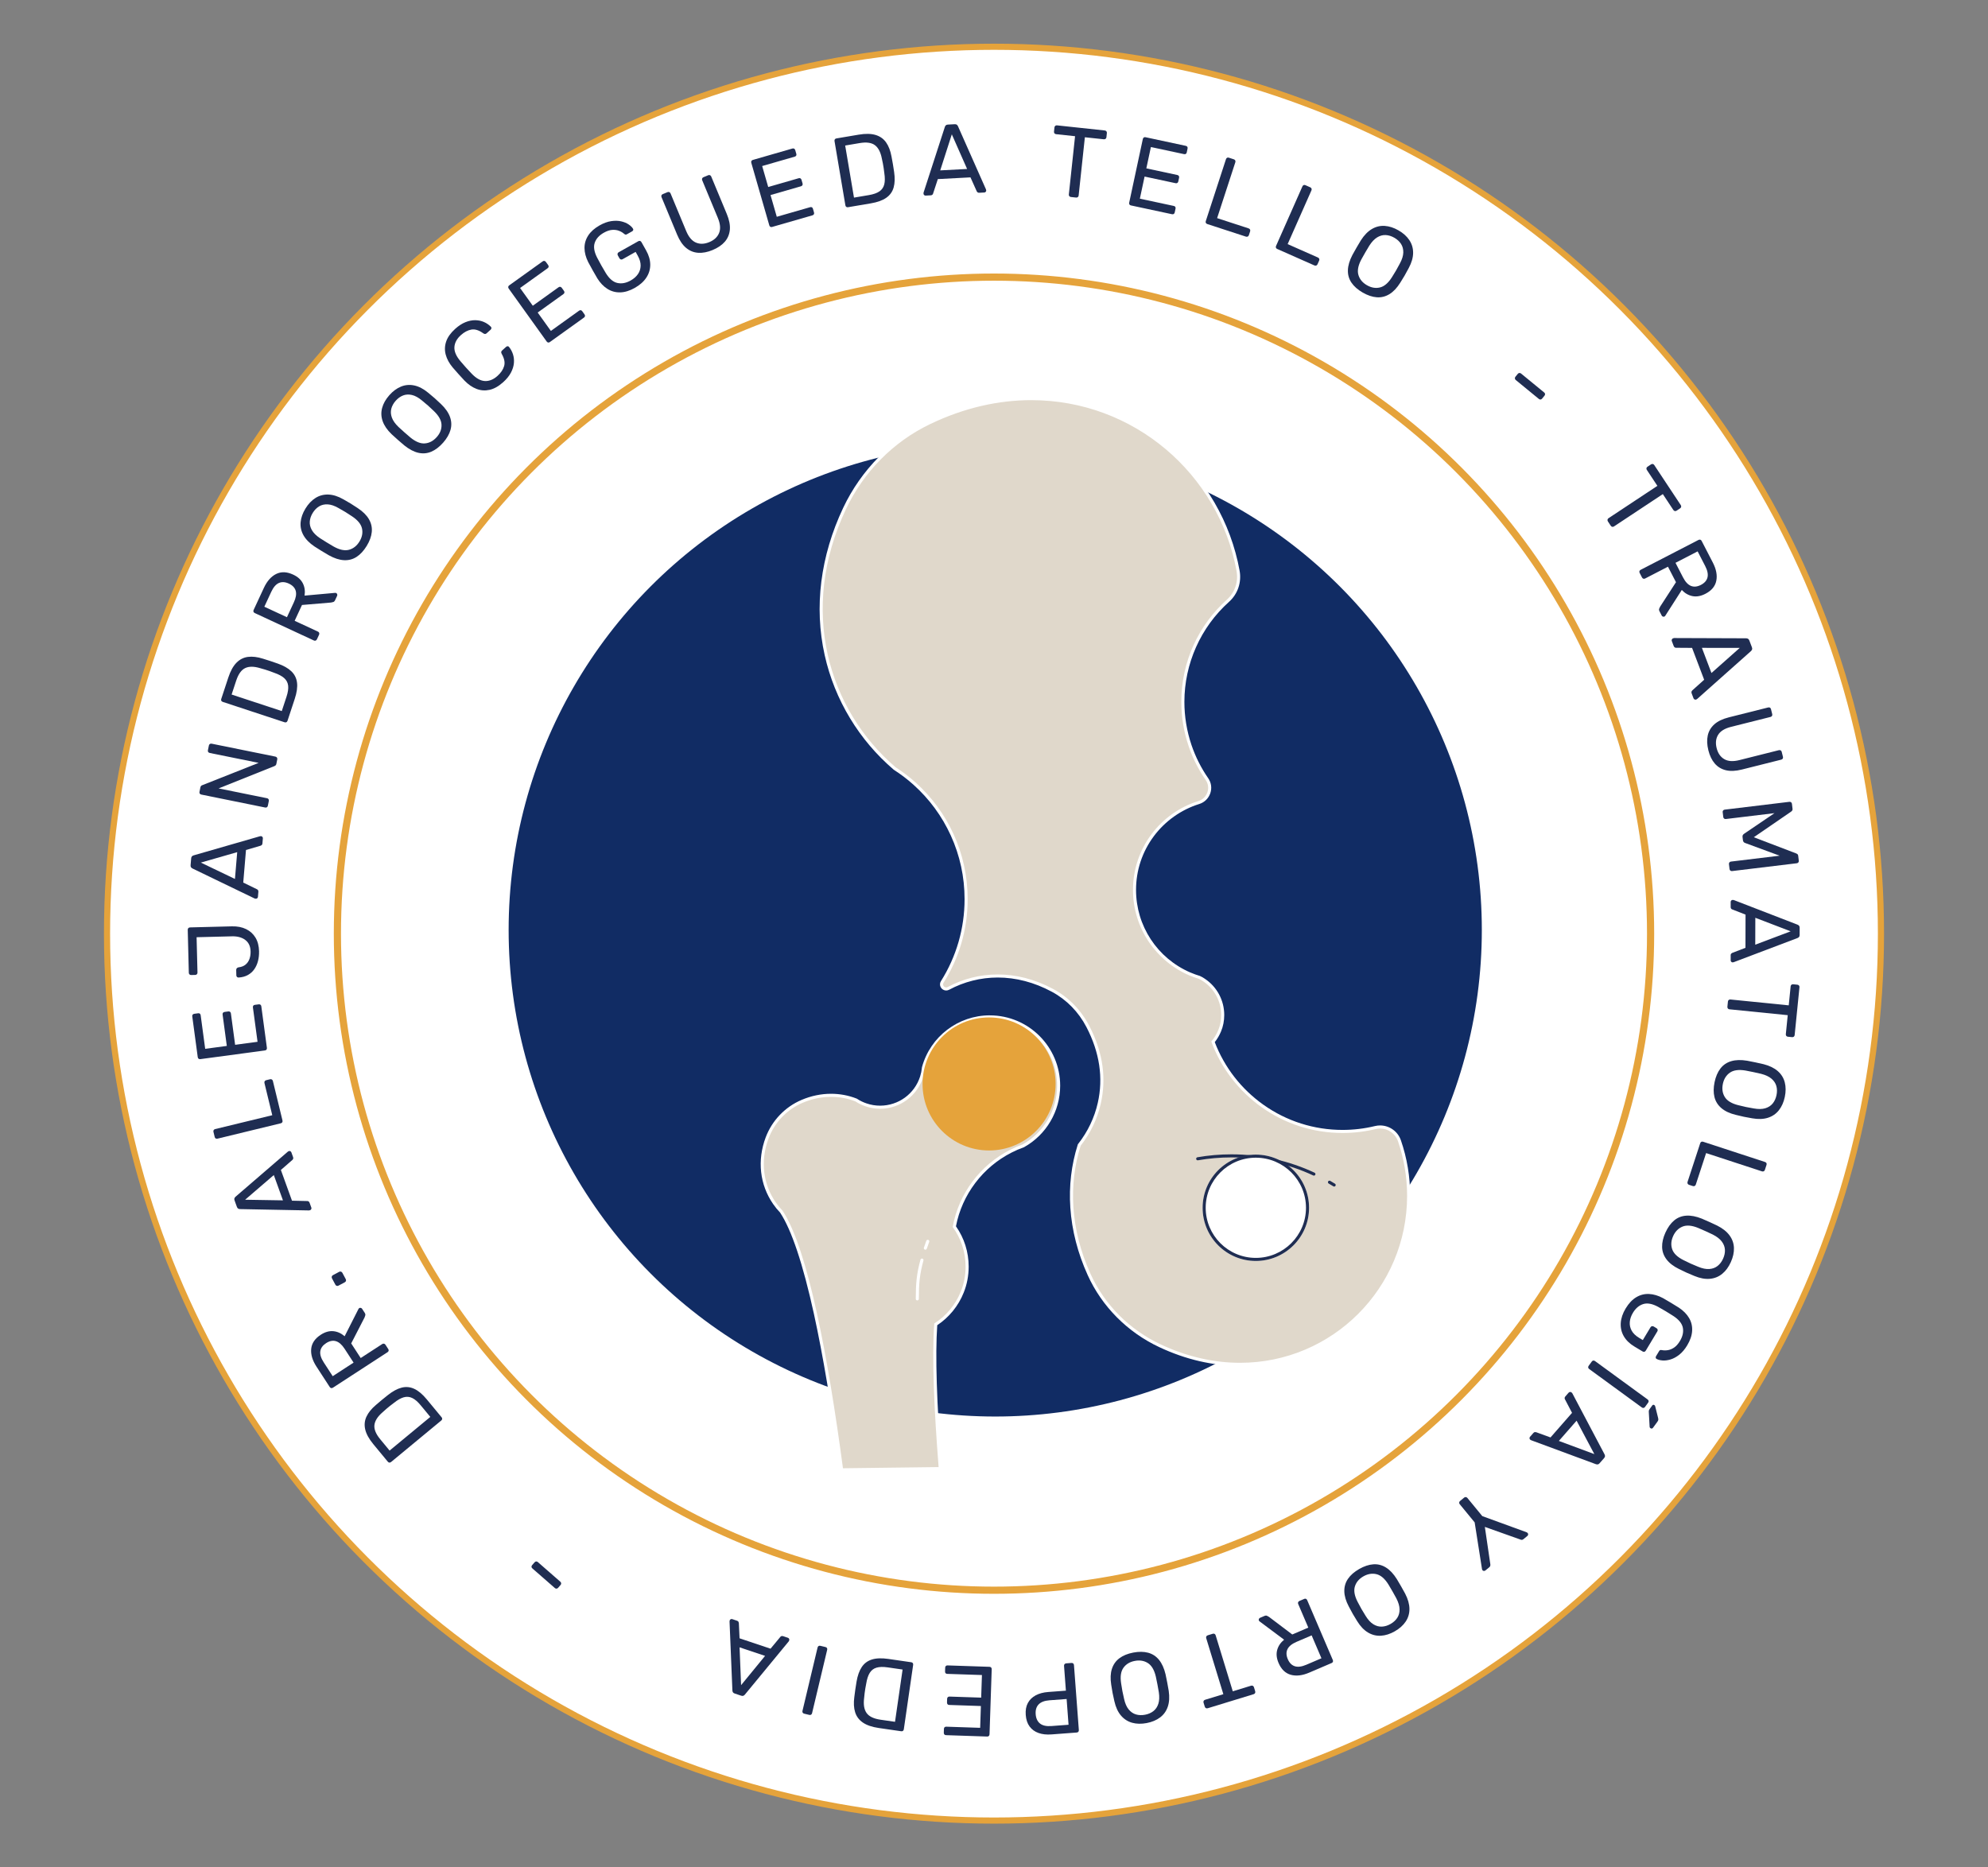 <?xml version="1.0" encoding="UTF-8"?>
<svg xmlns="http://www.w3.org/2000/svg" id="Layer_1" data-name="Layer 1" viewBox="0 0 1941.65 1823.92">
  <rect x="0" y="0" width="1941.65" height="1823.92" fill="#808080" stroke="none"/>
  <defs>
    <style>
      .cls-1 {
        stroke-width: 6px;
      }

      .cls-1, .cls-2 {
        stroke: #e5a33b;
        stroke-miterlimit: 10;
      }

      .cls-1, .cls-2, .cls-3, .cls-4 {
        fill: none;
      }

      .cls-5 {
        fill: #fff;
      }

      .cls-6 {
        fill: #e5a33b;
      }

      .cls-7 {
        fill: #e0d8cb;
      }

      .cls-8 {
        fill: #112c64;
      }

      .cls-9 {
        fill: #1f2d52;
      }

      .cls-2 {
        stroke-width: 7px;
      }

      .cls-3 {
        stroke: #1f2d52;
      }

      .cls-3, .cls-4 {
        stroke-linecap: round;
        stroke-linejoin: round;
        stroke-width: 3px;
      }

      .cls-4 {
        stroke: #fff;
      }
    </style>
  </defs>
  <circle class="cls-5" cx="970.82" cy="911.96" r="866.29"></circle>
  <circle class="cls-2" cx="970.82" cy="911.96" r="641.29"></circle>
  <g>
    <circle class="cls-8" cx="972.03" cy="908.35" r="475.25"></circle>
    <g>
      <g>
        <path class="cls-7" d="m1211.14,1332.61c-26.3,0-52.62-6.11-78.24-18.14-30.83-14.48-55.4-39.21-69.2-69.63-18.85-41.58-22.29-86.41-9.67-126.23l.08-.26.17-.21c9.38-11.9,16.08-25.91,19.36-40.53,5.61-24.72,1.85-49.95-11.15-75-7.88-15.17-19.82-27.37-34.53-35.26-17.36-9.32-35.38-14.04-53.54-14.04-16.76,0-33.41,4.19-48.15,12.12-.69.37-1.41.56-2.16.56-1.64,0-3.16-.91-3.97-2.38-.78-1.42-.73-3.1.15-4.5,15.25-24.18,23.3-52.12,23.3-80.8,0-43.01-18.39-84.19-50.46-112.98-5.84-5.25-12.31-10.17-19.23-14.63l-.09-.06-.08-.07c-33.54-28.73-57.28-68.16-66.83-111.02-10.4-46.67-4.17-96.12,18.03-143,17.33-36.61,46.71-66.29,82.71-83.59,32.62-15.67,66.15-23.62,99.67-23.62,48.35,0,95.31,17.14,132.22,48.25,36.47,30.75,61.22,73.38,69.69,120.04,1.98,10.92-1.7,21.79-9.85,29.09-28.03,25.12-44.1,61.13-44.1,98.79,0,14.5,2.36,28.84,7,42.63,3.95,11.67,9.52,22.72,16.55,32.86,2.73,3.93,3.39,8.79,1.83,13.34-1.59,4.62-5.18,8.09-9.84,9.54-17.79,5.53-33.77,16.84-45,31.87-11.61,15.54-17.75,34.02-17.75,53.47,0,35.84,21.26,68.05,54.19,82.13l.34.11c2.99,1.26,5.83,2.29,8.68,3.14l.09.03.09.04c1.71.77,3.14,1.59,4.53,2.59,11.39,7.56,18.22,20.33,18.22,34.12,0,5.44-1.01,10.64-3.01,15.43-1.66,3.99-3.88,7.7-6.45,10.77,9.5,25.31,26.22,46.98,48.4,62.71,22.91,16.24,49.94,24.83,78.14,24.83,10.79,0,21.53-1.28,31.92-3.8,1.54-.37,3.12-.56,4.7-.56,8.53,0,16.13,5.43,18.92,13.52,5.94,17.26,8.95,35.31,8.95,53.65,0,43.98-17.12,85.33-48.22,116.43-31.09,31.09-72.44,48.22-116.41,48.22h-.01Zm15.39-203.33c-27.82,0-50.45,22.63-50.45,50.44s22.63,50.44,50.45,50.44,50.52-22.63,50.52-50.44-22.66-50.44-50.52-50.44Z"></path>
        <path class="cls-5" d="m1007.32,390.85c100.01,0,183.18,72.05,200.44,167.06,1.86,10.25-1.62,20.76-9.37,27.71-27.4,24.56-44.6,60.26-44.6,99.91,0,15.08,2.51,29.55,7.08,43.11,4.03,11.91,9.7,23.09,16.74,33.24,5.2,7.5,1.49,17.88-7.23,20.59-36.95,11.48-63.81,46.01-63.81,86.77,0,37.55,22.85,69.84,55.37,83.63h.08c2.89,1.22,5.79,2.28,8.84,3.2,1.52.69,2.89,1.45,4.27,2.44,10.66,7.08,17.59,19.19,17.59,32.9,0,5.26-.99,10.28-2.89,14.85-1.68,4.04-3.96,7.85-6.78,11.04,19.19,52.17,69.39,89.34,128.26,89.34,11.09,0,21.91-1.33,32.28-3.84,1.45-.35,2.91-.52,4.34-.52,7.73,0,14.88,4.9,17.5,12.51,5.73,16.66,8.87,34.53,8.87,53.17,0,90.11-73.04,163.15-163.15,163.15-24.95,0-51.23-5.61-77.6-18-30.2-14.19-54.69-38.49-68.47-68.89-19.79-43.64-21.52-87.58-9.61-125.16,9.37-11.88,16.22-25.9,19.65-41.13,5.24-23.1,3.03-48.44-11.29-76.02-7.88-15.18-20.08-27.81-35.15-35.89-18.34-9.84-36.78-14.22-54.25-14.22s-34.31,4.47-48.86,12.3c-.49.26-.98.38-1.45.38-2.16,0-3.9-2.44-2.55-4.58,14.89-23.63,23.53-51.62,23.53-81.6,0-45.32-19.65-85.99-50.95-114.1-6.02-5.41-12.57-10.36-19.42-14.78-65.63-56.22-95.14-153.58-48.42-252.24,17.11-36.13,45.97-65.57,82-82.88,33.67-16.18,67.19-23.47,99.02-23.47m219.2,840.82c28.71,0,52.02-23.23,52.02-51.94s-23.31-51.94-52.02-51.94-51.94,23.23-51.94,51.94,23.31,51.94,51.94,51.94m-219.2-843.82h-.02c-33.74,0-67.49,8-100.31,23.77-36.31,17.45-65.93,47.38-83.41,84.3-22.34,47.18-28.61,96.97-18.14,143.97,4.87,21.85,13.24,42.66,24.88,61.85,11.41,18.82,25.69,35.64,42.44,49.98l.15.13.17.11c6.86,4.42,13.26,9.29,19.04,14.49,15.58,13.99,27.86,30.68,36.49,49.61,8.94,19.59,13.47,40.54,13.47,62.26,0,28.39-7.98,56.05-23.07,80-1.18,1.86-1.25,4.12-.2,6.02,1.07,1.95,3.1,3.15,5.29,3.15,1,0,1.96-.25,2.87-.73,14.52-7.81,30.92-11.94,47.44-11.94,17.91,0,35.69,4.66,52.83,13.86,14.44,7.75,26.17,19.72,33.91,34.63,12.84,24.73,16.55,49.62,11.02,73.98-3.24,14.41-9.84,28.21-19.08,39.94l-.34.43-.17.52c-6.21,19.59-8.63,40.25-7.21,61.41,1.49,22.2,7.19,44.37,16.95,65.89,13.94,30.74,38.77,55.73,69.92,70.36,25.82,12.13,52.36,18.28,78.88,18.28,44.38,0,86.11-17.28,117.49-48.66s48.66-73.1,48.66-117.49c0-18.51-3.04-36.72-9.03-54.14-2.99-8.69-11.16-14.53-20.34-14.53-1.69,0-3.39.2-5.05.61-10.27,2.49-20.9,3.76-31.57,3.76-27.9,0-54.62-8.49-77.28-24.55-21.7-15.39-38.12-36.52-47.56-61.2,2.43-3.05,4.53-6.64,6.13-10.48,2.07-4.97,3.12-10.36,3.12-16,0-14.27-7.06-27.49-18.89-35.37-1.45-1.04-2.96-1.9-4.74-2.71l-.18-.08-.19-.06c-2.8-.84-5.59-1.85-8.53-3.09l-.56-.24h-.07c-32.21-13.91-52.99-45.49-52.99-80.63,0-19.12,6.04-37.29,17.45-52.57,11.04-14.77,26.76-25.9,44.25-31.34,5.13-1.59,9.07-5.42,10.82-10.49,1.72-5,.99-10.35-2.01-14.68-6.95-10.02-12.45-20.96-16.36-32.49-4.59-13.63-6.92-27.81-6.92-42.15,0-37.24,15.89-72.84,43.6-97.68,8.54-7.65,12.4-19.05,10.32-30.48-8.54-47-33.47-89.94-70.2-120.92-18.25-15.38-38.79-27.39-61.06-35.68-23.05-8.58-47.31-12.93-72.13-12.93h0Zm219.2,840.82c-26.99,0-48.94-21.96-48.94-48.94s21.96-48.94,48.94-48.94,49.02,21.96,49.02,48.94-21.99,48.94-49.02,48.94h0Z"></path>
      </g>
      <path class="cls-3" d="m1298.48,1154.73c1.54.89,3.06,1.81,4.57,2.74"></path>
      <path class="cls-3" d="m1169.77,1131.84c10.72-1.87,21.74-2.84,32.99-2.84,28.77,0,56.05,6.37,80.51,17.79"></path>
      <g>
        <path class="cls-7" d="m821.84,1434.34c-18.03-134.95-37.79-219.37-58.75-250.92-2.43-2.5-4.64-5.2-6.75-8.25-12.77-18.46-15.35-41.68-7.09-63.69,6.03-16.07,18.52-29.11,34.25-35.77,9.19-3.89,18.68-5.86,28.2-5.86,8.39,0,16.58,1.53,24.32,4.54l.15.06.13.09c3.03,1.98,6.26,3.55,9.6,4.67,4.44,1.52,9.04,2.28,13.69,2.28,18.6,0,34.9-11.89,40.56-29.59.91-2.89,1.51-5.86,1.85-9.08v-.12s.04-.12.04-.12c7.94-29.04,34.55-49.33,64.73-49.33,37.05,0,67.2,30.15,67.2,67.2,0,24.34-13.19,46.83-34.43,58.69l-.11.06-.12.04c-4.09,1.46-8.05,3.17-11.79,5.09-28.88,14.58-49.55,42.13-55.41,73.79,8.18,11.42,12.5,24.92,12.5,39.08,0,8.66-1.61,17.03-4.77,24.9-5.14,12.85-14.31,23.99-25.86,31.44-2.12,29.51-.68,76.37,4.29,139.33l.13,1.6-96.36,1.19-.18-1.32Z"></path>
        <path class="cls-5" d="m966.75,994.74c36.31,0,65.7,29.45,65.7,65.7,0,24.67-13.54,46.14-33.67,57.38-4.1,1.46-8.15,3.2-11.97,5.17-29.06,14.67-50.41,42.43-56.32,75.48,7.92,10.85,12.59,24.22,12.59,38.72,0,8.6-1.63,16.8-4.67,24.34-5.17,12.93-14.28,23.83-25.91,31.14-2.48,33.22-.12,85.1,4.23,140.3l-93.42,1.16c-14.18-106.13-34.04-214.15-59.07-251.67,0,0,0,0,0,0-2.47-2.53-4.67-5.23-6.69-8.15-11.59-16.76-15.54-39.33-6.92-62.31,5.88-15.68,18.01-28.39,33.43-34.91,9.32-3.94,18.66-5.74,27.61-5.74,8.37,0,16.41,1.57,23.77,4.44,3.09,2.02,6.41,3.65,9.95,4.83,4.44,1.52,9.22,2.36,14.16,2.36,19.67,0,36.31-12.87,41.98-30.63.96-3.03,1.57-6.13,1.91-9.39,7.59-27.76,33.05-48.22,63.28-48.22m0-3c-30.85,0-58.06,20.74-66.18,50.43l-.06.24-.02.24c-.32,3.12-.91,6-1.79,8.79-5.45,17.06-21.18,28.53-39.12,28.53-4.48,0-8.92-.74-13.19-2.2-3.24-1.08-6.36-2.59-9.27-4.5l-.26-.17-.29-.11c-7.92-3.08-16.28-4.64-24.86-4.64-9.72,0-19.41,2.01-28.78,5.98-16.11,6.82-28.89,20.17-35.07,36.62-8.44,22.48-5.79,46.19,7.26,65.07,2.13,3.08,4.36,5.81,6.81,8.34,11.25,17.01,22.36,50.27,33.02,98.86,8.83,40.24,17.38,91.16,25.42,151.32l.35,2.64,2.66-.03,93.42-1.16,3.21-.04-.25-3.2c-4.92-62.35-6.38-108.88-4.34-138.36,11.51-7.61,20.65-18.82,25.81-31.73,3.24-8.03,4.88-16.6,4.88-25.45,0-14.26-4.29-27.87-12.41-39.43,5.93-30.94,26.22-57.82,54.49-72.09,3.7-1.9,7.6-3.59,11.63-5.02l.24-.08.22-.12c21.71-12.13,35.2-35.12,35.2-60,0-37.88-30.82-68.7-68.7-68.7h0Z"></path>
      </g>
      <path class="cls-4" d="m903.78,1219.15c.74-2.25,1.52-4.47,2.35-6.68"></path>
      <path class="cls-4" d="m895.92,1268.68c0-14.69.81-24.37,4.54-37.88"></path>
      <g>
        <path class="cls-5" d="m1226.53,1230.16c-27.82,0-50.45-22.63-50.45-50.44s22.63-50.44,50.45-50.44,50.52,22.63,50.52,50.44-22.66,50.44-50.52,50.44Z"></path>
        <path class="cls-9" d="m1226.52,1130.77c27.03,0,49.02,21.96,49.02,48.94s-21.99,48.94-49.02,48.94-48.94-21.96-48.94-48.94,21.96-48.94,48.94-48.94m0-3c-28.64,0-51.94,23.23-51.94,51.94s23.31,51.94,51.94,51.94,52.02-23.23,52.02-51.94-23.31-51.94-52.02-51.94h0Z"></path>
      </g>
      <circle class="cls-6" cx="966.01" cy="1058.75" r="64.97"></circle>
    </g>
  </g>
  <g>
    <path class="cls-9" d="m1570.4,509.26c-.36-.54-.48-1.1-.36-1.69.12-.59.45-1.06.99-1.42l47.72-31.59-10.31-15.58c-.36-.54-.48-1.1-.36-1.69.12-.59.45-1.06.99-1.41l3.41-2.26c.6-.39,1.18-.53,1.77-.41.58.12,1.06.45,1.41.99l25.9,39.12c.39.59.53,1.18.41,1.77-.12.58-.48,1.07-1.07,1.47l-3.41,2.26c-.54.36-1.11.48-1.69.36-.59-.12-1.07-.48-1.47-1.07l-10.26-15.5-47.72,31.59c-.54.36-1.1.48-1.69.36-.59-.12-1.07-.48-1.47-1.07l-2.79-4.22Z"></path>
    <path class="cls-9" d="m1601.43,559.6c-.33-.63-.4-1.22-.2-1.76.19-.54.58-.96,1.16-1.26l56.47-29.18c.63-.33,1.23-.41,1.78-.26s.99.54,1.32,1.18l10.9,21.1c3.37,6.51,4.51,12.46,3.42,17.85-1.09,5.38-4.63,9.62-10.63,12.72-4.44,2.29-8.63,3.05-12.57,2.28-3.94-.78-7.44-2.78-10.5-6.02l-16.12,25.2c-.26.35-.53.6-.82.75-.46.24-.96.26-1.5.06s-.93-.52-1.17-.99l-2.14-4.15c-.51-.98-.62-1.84-.34-2.56.28-.73.59-1.4.93-2.01l15.48-23.89-7.82-15.13-22.31,11.53c-.58.3-1.15.36-1.72.18-.57-.18-1.02-.59-1.34-1.22l-2.28-4.41Zm35-9.87l7.37,14.27c2.23,4.32,4.81,7.08,7.73,8.28,2.92,1.19,6.16.87,9.74-.98,3.51-1.82,5.65-4.25,6.41-7.31.76-3.06,0-6.78-2.26-11.16l-7.37-14.27-21.62,11.17Z"></path>
    <path class="cls-9" d="m1632.82,626.12c-.19-.51-.17-1.02.06-1.54.24-.52.61-.88,1.11-1.07.31-.12.68-.22,1.08-.3l70.29.25c.73.01,1.37.17,1.91.47.55.3.99.89,1.32,1.78l2.45,6.45c.33.88.4,1.62.19,2.21-.21.58-.59,1.13-1.12,1.62l-52.49,46.7c-.33.27-.66.47-.97.59-.5.19-1.02.17-1.54-.07-.52-.23-.88-.61-1.07-1.11l-1.83-4.84c-.29-.76-.31-1.38-.06-1.88.25-.49.5-.86.78-1.11l11.49-10.33-11.8-31.11-15.45-.11c-.34.06-.77-.03-1.3-.27s-.93-.73-1.22-1.49l-1.83-4.84Zm29.41,6.67l9.32,24.57,27.65-24.54-36.97-.03Z"></path>
    <path class="cls-9" d="m1668.53,732.79c-1.33-5.29-1.53-10.07-.6-14.35.93-4.28,3.07-7.93,6.43-10.95,3.36-3.02,8.09-5.29,14.19-6.83l38.33-9.63c.69-.17,1.29-.12,1.79.15.5.28.84.76,1.01,1.45l1.21,4.81c.17.69.11,1.29-.2,1.81-.31.51-.81.86-1.5,1.03l-38.52,9.68c-6.17,1.55-10.36,4.14-12.6,7.78-2.23,3.64-2.71,7.97-1.45,13.01,1.25,4.97,3.72,8.55,7.42,10.73,3.69,2.18,8.62,2.5,14.79.95l38.52-9.68c.69-.17,1.29-.11,1.81.2.51.31.85.77,1,1.4l1.23,4.91c.16.63.08,1.2-.22,1.71-.31.51-.81.85-1.5,1.03l-38.33,9.63c-6.11,1.53-11.35,1.76-15.73.69-4.39-1.07-8-3.26-10.83-6.56-2.84-3.3-4.93-7.63-6.27-12.98Z"></path>
    <path class="cls-9" d="m1682.51,793.3c-.08-.65.07-1.2.44-1.67.37-.47.87-.74,1.52-.82l63.1-7.62c.71-.09,1.3.05,1.77.42.47.37.74.87.82,1.52l.58,4.83c.09.77-.03,1.38-.37,1.81-.34.43-.63.73-.87.89l-36.58,25.11,41.53,15.87c.27.1.62.3,1.05.61.43.31.69.85.78,1.62l.57,4.73c.09.71-.05,1.3-.42,1.77-.37.47-.91.75-1.62.83l-63.1,7.62c-.65.08-1.2-.07-1.67-.44-.47-.37-.75-.91-.83-1.62l-.57-4.73c-.08-.65.07-1.2.44-1.67.37-.47.87-.74,1.52-.82l47.54-5.74-33.45-12.33c-.68-.18-1.22-.51-1.64-.98-.42-.47-.67-1.1-.76-1.87l-.36-3c-.1-.84,0-1.5.3-2,.3-.5.75-.94,1.36-1.34l29.54-20.04-47.54,5.74c-.65.08-1.2-.07-1.67-.44s-.74-.88-.82-1.52l-.57-4.73Z"></path>
    <path class="cls-9" d="m1690.34,880.92c0-.51.19-.96.58-1.35.38-.38.83-.58,1.35-.57.32,0,.67.03,1.06.1l62.26,24.06c.64.26,1.15.61,1.54,1.06.38.45.57,1.12.57,2.02l-.02,6.93c0,.9-.2,1.57-.58,2.02-.39.45-.9.8-1.54,1.05l-62.26,23.58c-.38.13-.74.19-1.06.19-.51,0-.96-.19-1.34-.58-.38-.39-.57-.83-.57-1.35v-5.09c.01-.72.2-1.25.56-1.58.36-.33.69-.56,1-.68l12.88-4.95.08-32.43-12.97-5.06c-.3-.06-.64-.28-1-.64-.37-.37-.55-.92-.55-1.65v-5.08Zm24.06,15.52l-.07,26.28,34.59-13.05-34.52-13.23Z"></path>
    <path class="cls-9" d="m1687.63,978.25c.06-.65.33-1.16.79-1.53.46-.38,1.02-.53,1.66-.47l56.95,5.73,1.87-18.59c.06-.65.33-1.16.79-1.53.46-.38,1.02-.53,1.66-.47l4.07.41c.71.07,1.25.34,1.63.8.38.46.53,1.02.47,1.66l-4.7,46.68c-.07.71-.34,1.25-.8,1.63-.46.38-1.05.53-1.76.46l-4.07-.41c-.65-.06-1.16-.33-1.53-.79-.38-.46-.53-1.05-.46-1.76l1.86-18.5-56.94-5.73c-.65-.06-1.16-.33-1.53-.79-.38-.46-.53-1.05-.46-1.76l.51-5.04Z"></path>
    <path class="cls-9" d="m1674.59,1057.03c1.15-5.46,3.07-9.93,5.76-13.41,2.69-3.48,6.2-5.86,10.55-7.13,4.35-1.28,9.5-1.42,15.46-.43,2.81.52,5.5,1.06,8.07,1.6,2.57.54,5.25,1.14,8.03,1.79,5.79,1.48,10.41,3.73,13.85,6.74,3.45,3.01,5.73,6.67,6.84,10.99,1.11,4.31,1.13,9.07.03,14.28-1.08,5.14-3,9.46-5.76,12.96-2.76,3.5-6.32,5.95-10.7,7.35-4.37,1.4-9.5,1.58-15.38.54-2.82-.46-5.52-.96-8.09-1.5-2.57-.54-5.24-1.17-8.01-1.88-5.87-1.43-10.53-3.62-13.98-6.57-3.46-2.95-5.72-6.56-6.77-10.82-1.06-4.27-1.02-9.1.11-14.5Zm8.1,1.7c-1.01,4.83-.38,9.09,1.89,12.78,2.27,3.69,6.65,6.36,13.14,7.98,2.83.73,5.37,1.33,7.63,1.8,2.25.47,4.79.94,7.61,1.4,4.41.79,8.13.73,11.18-.19,3.04-.92,5.46-2.48,7.25-4.69,1.79-2.21,3.02-4.9,3.69-8.08.67-3.18.63-6.13-.12-8.88-.75-2.74-2.34-5.15-4.75-7.21-2.42-2.07-5.8-3.66-10.14-4.77-2.78-.65-5.3-1.21-7.55-1.69-2.26-.47-4.82-.98-7.69-1.52-6.59-1.12-11.68-.43-15.25,2.06-3.58,2.5-5.87,6.16-6.89,10.99Z"></path>
    <path class="cls-9" d="m1660.57,1116.63c.22-.68.59-1.14,1.12-1.38.52-.24,1.09-.26,1.71-.06l60.5,19.8c.62.2,1.06.55,1.34,1.05s.31,1.09.09,1.77l-1.6,4.9c-.2.62-.57,1.06-1.1,1.33-.53.27-1.11.3-1.72.1l-54.58-17.86-10.05,30.71c-.22.68-.6,1.15-1.13,1.42-.53.27-1.14.29-1.82.07l-3.7-1.21c-.62-.2-1.06-.57-1.33-1.1-.27-.53-.29-1.14-.07-1.82l12.35-37.74Z"></path>
    <path class="cls-9" d="m1626.6,1203.95c2.3-5.09,5.13-9.04,8.5-11.86,3.37-2.82,7.32-4.38,11.84-4.69s9.58.66,15.19,2.91c2.63,1.11,5.14,2.21,7.53,3.3,2.4,1.08,4.88,2.24,7.46,3.47,5.33,2.69,9.36,5.88,12.07,9.56,2.72,3.68,4.15,7.75,4.32,12.2.16,4.45-.85,9.1-3.04,13.95-2.16,4.79-4.97,8.6-8.41,11.42-3.45,2.82-7.46,4.45-12.03,4.87-4.57.43-9.62-.5-15.14-2.78-2.66-1.06-5.18-2.13-7.58-3.21-2.39-1.08-4.87-2.27-7.42-3.56-5.42-2.66-9.5-5.8-12.24-9.43-2.74-3.62-4.17-7.63-4.29-12.03-.12-4.39.96-9.11,3.23-14.13Zm7.54,3.41c-2.03,4.49-2.33,8.79-.91,12.89,1.42,4.1,5.13,7.64,11.11,10.63,2.61,1.32,4.96,2.45,7.06,3.4,2.1.95,4.48,1.95,7.13,3.01,4.13,1.72,7.79,2.46,10.96,2.22,3.17-.24,5.87-1.25,8.09-3.02,2.22-1.77,4.01-4.14,5.34-7.09,1.34-2.96,1.93-5.86,1.79-8.7-.14-2.84-1.17-5.53-3.08-8.07-1.92-2.54-4.87-4.82-8.88-6.84-2.58-1.23-4.91-2.33-7.01-3.27-2.1-.95-4.49-1.99-7.18-3.14-6.2-2.52-11.31-2.94-15.34-1.27-4.03,1.67-7.06,4.75-9.09,9.25Z"></path>
    <path class="cls-9" d="m1587.8,1277.98c2.98-4.95,6.41-8.59,10.3-10.9,3.89-2.32,8.05-3.38,12.47-3.18,4.42.2,8.96,1.54,13.6,4.02,2.48,1.41,5.1,2.95,7.85,4.6,2.75,1.66,5.37,3.26,7.83,4.82,4.37,2.93,7.67,6.29,9.89,10.09,2.22,3.79,3.2,7.96,2.94,12.5-.26,4.53-1.87,9.25-4.81,14.14-2.34,3.89-4.94,6.95-7.78,9.18-2.85,2.22-5.68,3.76-8.5,4.6-2.82.84-5.42,1.17-7.8.99-2.39-.19-4.29-.67-5.72-1.45-.53-.25-.85-.63-.96-1.14-.1-.52,0-1.06.34-1.61l2.96-4.92c.33-.56.69-.89,1.06-1.01.37-.12.9-.12,1.59,0,1.75.37,3.66.4,5.73.09,2.08-.31,4.15-1.14,6.22-2.51,2.07-1.37,3.99-3.53,5.76-6.47,2.68-4.45,3.62-8.74,2.85-12.88-.77-4.14-3.84-7.97-9.22-11.5-4.85-3.14-9.8-6.11-14.85-8.92-5.7-3.12-10.57-4.04-14.63-2.77-4.06,1.27-7.41,4.11-10.05,8.5-1.77,2.95-2.8,5.91-3.07,8.89-.27,2.98.32,5.81,1.77,8.5,1.45,2.69,3.93,5.09,7.43,7.19l3.51,2.1,7.52-12.51c.33-.56.79-.91,1.37-1.05.58-.15,1.18-.03,1.79.33l2.67,1.6c.61.37.99.84,1.13,1.42.14.58.05,1.15-.28,1.7l-11.33,18.86c-.37.61-.83.97-1.4,1.09-.56.12-1.15,0-1.76-.38l-8.01-4.81c-4.56-2.74-7.98-6.06-10.25-9.96-2.27-3.9-3.27-8.19-3-12.87.28-4.68,1.88-9.47,4.82-14.36Z"></path>
    <path class="cls-9" d="m1613.69,1372.84c.61-.84,1.34-.95,2.18-.34.42.31.66.68.74,1.14l2.77,11.06c.23.89.32,1.6.26,2.12-.06.52-.35,1.15-.89,1.88l-4.25,5.82c-.73.99-1.61,1.11-2.66.35-.37-.27-.59-.63-.66-1.08l-.81-14.57c-.06-.69,0-1.25.15-1.7.16-.44.46-.95.88-1.53l2.3-3.15Zm-59.02-42.96c.42-.58.92-.9,1.49-.96s1.12.09,1.64.48l51.42,37.53c.52.38.84.86.95,1.42.11.56-.04,1.13-.46,1.71l-3.04,4.17c-.42.58-.92.9-1.49.96-.57.06-1.12-.09-1.64-.48l-51.42-37.53c-.52-.38-.84-.85-.95-1.42-.11-.56.05-1.13.46-1.71l3.04-4.17Z"></path>
    <path class="cls-9" d="m1532.14,1360.24c.34-.39.79-.6,1.34-.64.55-.04,1.02.12,1.41.46.25.21.49.47.74.78l31.48,59.64c.32.62.48,1.23.47,1.83,0,.6-.31,1.24-.9,1.92l-4.36,4.98c-.6.68-1.19,1.07-1.79,1.15-.59.08-1.22.01-1.88-.22l-63.22-23.39c-.38-.16-.69-.34-.93-.56-.39-.34-.6-.79-.64-1.34-.04-.55.12-1.02.46-1.41l3.27-3.74c.51-.59,1.03-.89,1.56-.9.53-.01.96.04,1.28.15l13.93,5.08,21.03-24.02-6.88-13.13c-.2-.26-.32-.67-.36-1.22s.2-1.12.71-1.7l3.27-3.74Zm7.69,27.42l-17.31,19.77,34.65,12.87-17.34-32.65Z"></path>
    <path class="cls-9" d="m1430,1462.8c.5-.41,1.05-.59,1.64-.53.59.06,1.1.34,1.51.84l14.58,17.75,43.33,15.8c.18.11.35.22.52.33.18.11.34.26.51.46.33.4.47.88.41,1.42-.05.55-.28.99-.68,1.32l-3.91,3.21c-.45.37-.95.59-1.48.65-.54.06-1.04-.05-1.52-.32l-34.68-12.32,5.35,36.42c.08.61.05,1.16-.09,1.65-.14.49-.44.92-.89,1.3l-3.84,3.15c-.45.37-.95.53-1.5.48-.55-.05-.99-.28-1.32-.68-.16-.2-.29-.4-.36-.59s-.12-.4-.15-.64l-7.15-45.52-14.58-17.75c-.41-.5-.59-1.05-.53-1.64.06-.59.36-1.12.92-1.57l3.91-3.21Z"></path>
    <path class="cls-9" d="m1327.47,1532.55c4.85-2.77,9.46-4.3,13.85-4.61,4.39-.3,8.5.75,12.34,3.15,3.84,2.4,7.37,6.16,10.59,11.27,1.47,2.44,2.86,4.81,4.17,7.09,1.31,2.28,2.64,4.68,4,7.19,2.74,5.31,4.12,10.25,4.16,14.83.04,4.57-1.19,8.71-3.67,12.41-2.48,3.7-6.03,6.87-10.65,9.51-4.56,2.61-9.07,4.04-13.51,4.31-4.45.26-8.65-.78-12.6-3.11-3.95-2.34-7.5-6.05-10.63-11.14-1.53-2.42-2.95-4.76-4.25-7.04-1.3-2.28-2.61-4.69-3.91-7.24-2.83-5.34-4.29-10.28-4.38-14.82-.09-4.54,1.11-8.63,3.59-12.25,2.49-3.63,6.12-6.81,10.91-9.55Zm4.11,7.18c-4.28,2.45-7.05,5.75-8.3,9.9-1.25,4.15-.33,9.2,2.76,15.13,1.34,2.6,2.58,4.9,3.72,6.9,1.14,2,2.48,4.21,4.01,6.62,2.34,3.82,4.86,6.57,7.56,8.23,2.71,1.66,5.48,2.43,8.33,2.3,2.84-.13,5.67-1,8.49-2.61,2.82-1.61,5-3.61,6.55-5.99,1.55-2.38,2.3-5.17,2.24-8.34-.06-3.18-1.12-6.76-3.17-10.74-1.36-2.51-2.61-4.77-3.76-6.77-1.14-2-2.47-4.25-3.97-6.75-3.54-5.68-7.44-9.02-11.68-10.03-4.24-1.01-8.5-.3-12.78,2.15Z"></path>
    <path class="cls-9" d="m1273.75,1561.74c.66-.28,1.25-.31,1.77-.07.52.23.91.65,1.17,1.25l25.02,58.43c.28.66.33,1.25.13,1.8-.19.54-.61.95-1.27,1.23l-21.83,9.35c-6.74,2.89-12.76,3.59-18.05,2.12-5.29-1.48-9.27-5.32-11.92-11.52-1.97-4.59-2.42-8.83-1.36-12.7,1.06-3.88,3.31-7.23,6.76-10.04l-23.97-17.9c-.33-.28-.56-.57-.69-.87-.21-.48-.19-.98.05-1.5s.59-.89,1.07-1.09l4.29-1.84c1.02-.43,1.88-.49,2.58-.15s1.36.69,1.94,1.07l22.71,17.17,15.66-6.71-9.89-23.08c-.25-.6-.27-1.17-.05-1.72.22-.56.66-.97,1.31-1.25l4.56-1.95Zm7.32,35.62l-14.77,6.32c-4.47,1.92-7.41,4.29-8.81,7.11-1.4,2.82-1.31,6.08.27,9.78,1.56,3.64,3.83,5.94,6.83,6.92,2.99.98,6.76.49,11.29-1.45l14.76-6.32-9.58-22.37Z"></path>
    <path class="cls-9" d="m1184.5,1595.77c.62-.19,1.2-.15,1.72.13.53.28.89.73,1.07,1.35l16.75,54.73,17.87-5.47c.62-.19,1.2-.15,1.72.13.53.28.89.73,1.08,1.35l1.2,3.91c.21.68.17,1.29-.11,1.81-.28.53-.73.89-1.35,1.08l-44.86,13.73c-.68.21-1.29.17-1.81-.11-.53-.28-.89-.76-1.1-1.44l-1.2-3.91c-.19-.62-.14-1.19.13-1.72.28-.53.76-.89,1.44-1.1l17.78-5.44-16.75-54.72c-.19-.62-.14-1.2.13-1.72.28-.53.76-.89,1.44-1.1l4.84-1.48Z"></path>
    <path class="cls-9" d="m1106.78,1614.17c5.48-1.05,10.35-1,14.59.14,4.25,1.14,7.8,3.47,10.65,6.98,2.85,3.52,4.97,8.22,6.36,14.09.6,2.79,1.15,5.48,1.64,8.06.49,2.58.98,5.28,1.45,8.1.87,5.91.57,11.04-.88,15.38-1.45,4.34-3.95,7.86-7.5,10.55-3.55,2.69-7.93,4.54-13.16,5.54-5.16.98-9.89.88-14.18-.31-4.29-1.2-7.92-3.54-10.91-7.03-2.98-3.49-5.12-8.15-6.44-13.98-.66-2.78-1.24-5.46-1.74-8.04-.49-2.58-.94-5.29-1.35-8.12-.94-5.96-.72-11.11.67-15.44,1.39-4.33,3.84-7.8,7.37-10.43,3.53-2.62,8-4.45,13.42-5.49Zm1.55,8.13c-4.84.92-8.53,3.15-11.06,6.67-2.53,3.52-3.3,8.59-2.3,15.2.42,2.89.85,5.47,1.28,7.73.43,2.26.98,4.78,1.64,7.56.97,4.37,2.46,7.79,4.48,10.24,2.02,2.45,4.4,4.08,7.13,4.88,2.73.8,5.69.89,8.87.29,3.19-.61,5.9-1.79,8.14-3.54,2.24-1.75,3.85-4.14,4.82-7.16.97-3.03,1.14-6.76.49-11.19-.47-2.82-.92-5.36-1.36-7.62-.43-2.26-.95-4.82-1.57-7.68-1.51-6.52-4.11-10.94-7.79-13.28-3.68-2.34-7.94-3.04-12.79-2.11Z"></path>
    <path class="cls-9" d="m1046.53,1624.31c.71-.05,1.28.11,1.7.51.42.39.65.91.7,1.56l4.75,63.38c.05.71-.1,1.29-.46,1.74-.36.45-.89.7-1.6.75l-24.65,1.85c-4.79.36-9.01-.11-12.65-1.4s-6.55-3.4-8.72-6.33c-2.17-2.93-3.43-6.69-3.77-11.28-.35-4.6.34-8.49,2.06-11.67,1.71-3.19,4.28-5.69,7.68-7.51,3.41-1.82,7.51-2.91,12.3-3.26l17.18-1.29-1.82-24.27c-.05-.65.12-1.2.51-1.65.39-.45.94-.71,1.65-.76l5.14-.39Zm-4.78,35.2l-16.79,1.26c-4.79.36-8.3,1.7-10.53,4.01-2.23,2.31-3.2,5.51-2.89,9.59.3,4.01,1.7,7.03,4.19,9.06s6.2,2.85,11.12,2.49l16.79-1.26-1.88-25.14Z"></path>
    <path class="cls-9" d="m966.43,1628.07c.72.02,1.26.25,1.63.69.38.43.55.98.53,1.63l-2.13,63.52c-.02.71-.24,1.27-.64,1.68-.4.41-.96.6-1.68.58l-40.18-1.35c-.71-.02-1.26-.25-1.63-.69-.38-.44-.55-1.01-.53-1.72l.12-3.7c.02-.71.24-1.26.64-1.63s.96-.55,1.67-.53l33.08,1.11.71-21.3-30.93-1.04c-.71-.02-1.26-.25-1.63-.69-.38-.43-.55-1.01-.53-1.72l.12-3.6c.02-.65.24-1.18.64-1.59.4-.41.96-.6,1.68-.58l30.93,1.03.74-22.08-33.85-1.13c-.72-.02-1.26-.24-1.64-.64-.38-.4-.55-.96-.53-1.67l.13-3.79c.02-.65.24-1.18.64-1.59.4-.41.96-.6,1.68-.58l40.95,1.37Z"></path>
    <path class="cls-9" d="m889.97,1623.59c.71.1,1.22.39,1.55.86.32.47.44,1.03.35,1.67l-9.11,62.9c-.1.71-.38,1.24-.82,1.6-.45.36-1.02.49-1.73.39l-21.87-3.17c-6.61-.96-11.8-2.73-15.56-5.3-3.76-2.58-6.28-5.94-7.58-10.1-1.3-4.16-1.57-9.06-.82-14.72.36-2.9.69-5.44,1.01-7.62.32-2.18.71-4.68,1.18-7.5.99-5.89,2.67-10.65,5.07-14.26,2.39-3.62,5.7-6.09,9.92-7.41,4.23-1.32,9.58-1.51,16.07-.57l22.35,3.24Zm-8.41,7.14l-14.64-2.12c-4.43-.64-8.05-.54-10.86.29-2.81.84-5.01,2.52-6.58,5.05-1.58,2.53-2.72,6-3.43,10.42-.41,1.91-.72,3.58-.93,5.03-.21,1.44-.42,2.89-.63,4.33-.21,1.45-.38,3.11-.53,4.99-.77,6.25.03,11.07,2.43,14.46,2.4,3.4,6.93,5.58,13.61,6.55l14.16,2.05,7.4-51.05Z"></path>
    <path class="cls-9" d="m806.24,1608.75c.7.17,1.18.5,1.46,1,.28.5.35,1.07.19,1.7l-14.76,61.92c-.15.63-.46,1.11-.94,1.43-.47.32-1.06.4-1.75.23l-5.02-1.2c-.69-.17-1.18-.5-1.46-1-.28-.5-.35-1.07-.2-1.7l14.76-61.92c.15-.63.47-1.11.94-1.43.48-.32,1.06-.4,1.76-.23l5.02,1.2Z"></path>
    <path class="cls-9" d="m769.59,1599.72c.49.17.86.49,1.11.99.24.49.29.98.12,1.48-.1.31-.25.64-.43.98l-42.89,52.05c-.45.53-.95.91-1.51,1.14-.55.22-1.26.19-2.12-.1l-6.28-2.1c-.86-.29-1.44-.69-1.75-1.2-.3-.51-.48-1.12-.52-1.82l-2.79-67.35c0-.41.05-.77.16-1.08.17-.49.49-.86.98-1.11.49-.24.99-.29,1.48-.12l4.71,1.58c.74.25,1.21.61,1.43,1.1.21.48.33.9.35,1.25l.68,14.81,30.27,10.14,9.47-11.41c.16-.29.49-.55.99-.8.49-.24,1.11-.24,1.85,0l4.71,1.58Zm-22.34,17.67l-24.92-8.35,1.48,36.94,23.43-28.59Z"></path>
    <path class="cls-9" d="m547.29,1544.97c.49.43.76.94.79,1.53.04.59-.15,1.14-.58,1.63l-2.43,2.79c-.43.49-.94.75-1.53.79-.59.04-1.14-.15-1.62-.58l-21.99-19.21c-.54-.47-.81-.99-.83-1.57-.01-.57.19-1.11.61-1.59l2.43-2.79c.43-.49.93-.76,1.5-.82.57-.06,1.13.14,1.66.61l21.99,19.21Z"></path>
    <path class="cls-9" d="m431.3,1384.31c.46.55.65,1.11.57,1.68-.08.57-.37,1.06-.87,1.47l-48.98,40.51c-.55.45-1.11.67-1.69.63s-1.09-.32-1.54-.87l-14.08-17.03c-4.26-5.15-6.92-9.94-7.98-14.37-1.05-4.43-.67-8.62,1.16-12.58,1.83-3.95,4.92-7.77,9.28-11.46,2.21-1.91,4.17-3.57,5.86-4.98,1.7-1.41,3.67-2.99,5.91-4.76,4.68-3.7,9.13-6.1,13.33-7.17,4.21-1.08,8.32-.69,12.34,1.17,4.02,1.85,8.11,5.31,12.29,10.36l14.39,17.4Zm-11.03-.35l-9.43-11.4c-2.85-3.45-5.6-5.81-8.25-7.07-2.64-1.26-5.4-1.49-8.27-.68-2.86.81-6.04,2.62-9.54,5.42-1.58,1.14-2.94,2.18-4.06,3.11-1.13.93-2.25,1.86-3.37,2.79-1.13.93-2.37,2.05-3.74,3.35-4.77,4.11-7.4,8.23-7.91,12.35-.5,4.13,1.39,8.79,5.69,13.99l9.12,11.03,39.76-32.88Z"></path>
    <path class="cls-9" d="m379.19,1317.65c.39.6.52,1.17.37,1.73-.14.56-.48,1.01-1.03,1.37l-53.29,34.64c-.6.39-1.18.53-1.75.44-.56-.1-1.04-.44-1.43-1.04l-12.94-19.91c-4-6.15-5.72-11.96-5.17-17.42.55-5.47,3.66-10.04,9.31-13.71,4.19-2.72,8.29-3.89,12.29-3.51s7.68,2.03,11.05,4.95l13.54-26.68c.22-.38.47-.65.74-.83.44-.28.93-.35,1.49-.21.55.14.98.43,1.26.86l2.55,3.92c.6.92.8,1.76.59,2.52-.21.75-.45,1.45-.72,2.1l-13.04,25.31,9.28,14.28,21.06-13.68c.54-.35,1.11-.47,1.69-.34s1.07.49,1.46,1.08l2.7,4.16Zm-33.85,13.29l-8.75-13.47c-2.65-4.08-5.49-6.57-8.51-7.47-3.02-.9-6.22-.25-9.59,1.94-3.32,2.16-5.2,4.79-5.65,7.91-.45,3.12.67,6.74,3.36,10.88l8.75,13.47,20.4-13.26Z"></path>
    <path class="cls-9" d="m337.69,1249.43c.31.57.37,1.14.2,1.71-.17.57-.55,1.01-1.12,1.31l-6.18,3.3c-.57.3-1.14.37-1.72.2-.57-.17-1.01-.55-1.31-1.12l-3.3-6.18c-.3-.57-.38-1.16-.22-1.76.16-.6.52-1.05,1.1-1.36l6.18-3.3c.57-.3,1.15-.36,1.74-.15.59.2,1.03.59,1.34,1.16l3.3,6.18Z"></path>
    <path class="cls-9" d="m304.08,1179.53c.18.49.15.98-.09,1.48-.23.5-.59.84-1.08,1.01-.3.11-.65.2-1.04.27l-67.43-1.3c-.7-.02-1.31-.18-1.83-.48-.52-.29-.94-.87-1.25-1.72l-2.25-6.23c-.31-.85-.36-1.56-.15-2.12s.58-1.07,1.1-1.54l51.06-44.01c.32-.25.64-.44.94-.55.49-.18.98-.15,1.48.09.5.23.83.6,1.01,1.08l1.69,4.67c.26.73.27,1.33.03,1.8s-.49.82-.76,1.05l-11.18,9.73,10.85,30.02,14.82.34c.33-.05.74.04,1.24.28.5.23.88.72,1.14,1.45l1.69,4.67Zm-27.72-7.07l-8.93-24.72-28.03,24.1,36.96.61Z"></path>
    <path class="cls-9" d="m275.89,1094.47c.17.69.1,1.28-.22,1.76-.32.48-.79.79-1.42.95l-61.86,15.02c-.63.15-1.2.09-1.7-.19-.5-.28-.84-.76-1-1.46l-1.22-5.01c-.15-.63-.07-1.2.23-1.71.31-.51.78-.84,1.41-.99l55.81-13.55-7.62-31.4c-.17-.69-.1-1.29.21-1.8.31-.51.81-.85,1.51-1.02l3.79-.92c.63-.15,1.2-.07,1.71.24.51.31.85.81,1.02,1.51l9.37,38.59Z"></path>
    <path class="cls-9" d="m260.67,1023.52c.1.71-.04,1.28-.41,1.72-.36.44-.87.71-1.51.79l-62.99,8.47c-.71.1-1.3-.02-1.77-.35-.47-.33-.75-.85-.85-1.56l-5.36-39.84c-.09-.71.04-1.28.41-1.72.37-.44.91-.71,1.61-.81l3.67-.49c.71-.1,1.28.02,1.72.36.44.33.7.86.8,1.56l4.41,32.8,21.12-2.84-4.12-30.68c-.09-.71.04-1.28.41-1.72.37-.44.9-.71,1.61-.81l3.57-.48c.64-.09,1.2.04,1.67.37.47.33.75.85.85,1.55l4.13,30.68,21.9-2.94-4.52-33.57c-.09-.71.03-1.28.36-1.72.34-.44.86-.7,1.56-.8l3.76-.5c.64-.09,1.2.03,1.67.36s.75.85.85,1.56l5.46,40.61Z"></path>
    <path class="cls-9" d="m253.01,929.28c.08,3.31-.26,6.45-1.03,9.42-.77,2.97-1.97,5.63-3.59,7.98-1.63,2.35-3.73,4.23-6.28,5.66s-5.59,2.25-9.09,2.47c-.58.01-1.09-.17-1.52-.55-.43-.38-.65-.89-.67-1.54l-.13-5.26c-.02-.71.18-1.28.59-1.72.41-.43.94-.72,1.58-.87,2.91-.33,5.24-1.24,6.99-2.71,1.75-1.47,3.02-3.32,3.8-5.55.79-2.22,1.15-4.67,1.08-7.33-.12-4.93-1.84-8.65-5.15-11.16-3.31-2.51-7.65-3.7-13.04-3.56l-34.54.87.87,34.54c.02.65-.18,1.19-.59,1.62-.41.43-.94.66-1.59.67l-3.99.1c-.65.02-1.19-.18-1.62-.59-.43-.41-.66-.94-.67-1.59l-1.06-41.94c-.02-.71.18-1.28.59-1.72.41-.43.98-.66,1.69-.68l40.87-1.03c5.26-.13,9.85.76,13.8,2.67,3.94,1.91,7.02,4.69,9.22,8.34,2.2,3.64,3.37,8.13,3.5,13.45Z"></path>
    <path class="cls-9" d="m251.93,876.05c-.04.52-.28.95-.7,1.31s-.89.51-1.41.47c-.32-.03-.68-.09-1.06-.19l-60.73-29.34c-.62-.31-1.11-.71-1.46-1.2-.35-.48-.49-1.18-.41-2.09l.56-6.6c.07-.91.33-1.57.75-1.99.43-.42.97-.73,1.64-.94l64.77-18.67c.4-.1.76-.13,1.08-.1.52.04.95.28,1.31.7.35.42.51.89.47,1.41l-.42,4.95c-.06.78-.31,1.33-.72,1.65-.42.32-.79.54-1.13.64l-14.22,4.17-2.68,31.81,13.32,6.5c.32.09.65.35,1.01.77.35.42.5,1.02.44,1.79l-.42,4.95Zm-22.46-17.52l2.21-26.19-35.53,10.19,33.33,15.99Z"></path>
    <path class="cls-9" d="m261.61,786.99c-.14.7-.46,1.2-.95,1.5-.49.3-1.05.38-1.69.25l-62.29-12.63c-.7-.14-1.22-.44-1.55-.91s-.43-1.05-.29-1.75l.89-4.39c.16-.76.45-1.3.87-1.61.43-.31.74-.48.95-.5l55.07-21.81-47.7-9.67c-.7-.14-1.22-.44-1.55-.91-.33-.46-.43-1.05-.29-1.75l.93-4.58c.14-.7.46-1.21.96-1.54.5-.33,1.1-.42,1.8-.28l62.2,12.61c.64.13,1.14.45,1.5.95.36.51.48,1.07.35,1.71l-.93,4.58c-.14.7-.44,1.19-.89,1.46s-.75.46-.91.56l-54.57,21.81,47.31,9.59c.64.13,1.12.44,1.45.94.33.5.42,1.1.28,1.79l-.93,4.58Z"></path>
    <path class="cls-9" d="m280.78,704.06c-.22.68-.6,1.14-1.12,1.37-.52.24-1.09.26-1.71.05l-60.36-19.9c-.68-.22-1.15-.59-1.43-1.09s-.31-1.09-.08-1.77l6.92-20.98c2.09-6.35,4.74-11.15,7.93-14.4s6.94-5.16,11.26-5.72c4.32-.56,9.2.03,14.64,1.75,2.79.85,5.24,1.62,7.33,2.32,2.1.69,4.49,1.51,7.18,2.47,5.63,1.99,10.02,4.48,13.17,7.47,3.15,2.99,5.01,6.67,5.58,11.06.57,4.39-.17,9.7-2.22,15.92l-7.07,21.45Zm-5.57-9.52l4.63-14.05c1.4-4.25,1.93-7.83,1.6-10.75-.34-2.91-1.61-5.36-3.83-7.36-2.21-1.99-5.44-3.72-9.67-5.18-1.81-.73-3.4-1.33-4.79-1.79-1.39-.46-2.77-.91-4.16-1.37-1.39-.46-2.99-.92-4.82-1.38-6.02-1.85-10.91-1.89-14.67-.12-3.76,1.77-6.7,5.86-8.81,12.26l-4.48,13.59,48.99,16.15Z"></path>
    <path class="cls-9" d="m309.5,624.49c-.3.65-.72,1.06-1.27,1.24-.54.17-1.11.13-1.7-.15l-57.65-26.76c-.65-.3-1.08-.72-1.3-1.25s-.18-1.12.12-1.77l10-21.54c3.09-6.65,7.09-11.19,12.02-13.63,4.92-2.44,10.45-2.23,16.57.61,4.53,2.1,7.7,4.95,9.5,8.54,1.8,3.59,2.36,7.59,1.68,11.99l29.79-2.69c.43-.01.8.05,1.1.19.47.22.79.6.97,1.15s.16,1.05-.06,1.53l-1.97,4.24c-.46,1-1.07,1.61-1.82,1.84-.75.23-1.47.39-2.16.5l-28.37,2.39-7.17,15.45,22.78,10.57c.59.27.99.69,1.19,1.25.21.56.16,1.17-.14,1.81l-2.09,4.5Zm-29.24-21.62l6.76-14.57c2.05-4.41,2.65-8.14,1.81-11.18-.84-3.04-3.09-5.4-6.74-7.1-3.59-1.67-6.82-1.86-9.71-.59-2.88,1.27-5.36,4.15-7.44,8.62l-6.76,14.57,22.07,10.25Z"></path>
    <path class="cls-9" d="m358.13,533.27c-2.92,4.76-6.22,8.33-9.92,10.7-3.7,2.38-7.81,3.43-12.33,3.18s-9.42-1.85-14.7-4.78c-2.47-1.43-4.83-2.84-7.07-4.21-2.24-1.37-4.56-2.83-6.96-4.38-4.96-3.34-8.55-7.01-10.78-11-2.23-3.99-3.15-8.21-2.76-12.65.4-4.44,1.98-8.92,4.76-13.46,2.75-4.48,6-7.91,9.78-10.28,3.77-2.37,7.95-3.48,12.54-3.33,4.59.15,9.48,1.7,14.67,4.65,2.5,1.38,4.87,2.76,7.11,4.13s4.54,2.86,6.91,4.46c5.04,3.32,8.7,6.95,10.97,10.88,2.27,3.94,3.18,8.1,2.75,12.47-.43,4.38-2.09,8.92-4.97,13.62Zm-7.06-4.32c2.58-4.2,3.41-8.43,2.51-12.67-.9-4.24-4.13-8.22-9.7-11.93-2.42-1.64-4.62-3.06-6.58-4.26-1.96-1.2-4.2-2.49-6.7-3.87-3.89-2.23-7.42-3.42-10.59-3.58-3.18-.15-5.98.51-8.4,1.99-2.43,1.48-4.49,3.6-6.19,6.37-1.7,2.77-2.65,5.57-2.87,8.4-.21,2.84.47,5.63,2.05,8.39,1.58,2.76,4.23,5.39,7.95,7.89,2.4,1.55,4.59,2.92,6.55,4.12,1.97,1.2,4.21,2.54,6.73,4.01,5.84,3.27,10.86,4.33,15.06,3.18,4.21-1.15,7.6-3.83,10.17-8.04Z"></path>
    <path class="cls-9" d="m432.75,432.42c-3.7,4.18-7.57,7.12-11.63,8.82-4.05,1.7-8.29,2.02-12.69.99-4.41-1.04-8.96-3.46-13.65-7.26-2.18-1.84-4.26-3.63-6.23-5.37-1.97-1.74-4-3.58-6.1-5.52-4.3-4.15-7.2-8.38-8.71-12.7-1.51-4.32-1.68-8.63-.52-12.93,1.16-4.3,3.5-8.44,7.03-12.43,3.48-3.94,7.29-6.74,11.41-8.42,4.13-1.68,8.44-2.05,12.93-1.1,4.49.94,9.04,3.32,13.64,7.13,2.22,1.79,4.32,3.56,6.29,5.3,1.97,1.74,3.98,3.61,6.03,5.59,4.39,4.14,7.36,8.35,8.91,12.62,1.55,4.27,1.73,8.53.54,12.76-1.19,4.23-3.61,8.42-7.26,12.55Zm-6.2-5.48c3.27-3.69,4.83-7.71,4.67-12.04-.15-4.34-2.64-8.81-7.48-13.44-2.1-2.03-4.01-3.81-5.74-5.34-1.72-1.53-3.7-3.18-5.92-4.98-3.44-2.87-6.71-4.65-9.81-5.36-3.1-.7-5.98-.54-8.62.49-2.65,1.04-5.05,2.77-7.2,5.2-2.15,2.43-3.57,5.02-4.28,7.78-.7,2.76-.52,5.63.56,8.62,1.08,2.99,3.23,6.04,6.46,9.15,2.1,1.94,4,3.67,5.73,5.2,1.72,1.53,3.7,3.23,5.93,5.12,5.18,4.23,9.94,6.15,14.28,5.74,4.34-.4,8.15-2.45,11.41-6.15Z"></path>
    <path class="cls-9" d="m491.44,373.31c-4.44,3.99-8.86,6.48-13.25,7.46-4.39.98-8.66.68-12.8-.92-4.14-1.6-8.04-4.29-11.7-8.07-1.83-1.93-3.76-4.04-5.8-6.31-2.04-2.27-3.97-4.46-5.78-6.58-3.37-4.04-5.63-8.2-6.78-12.49-1.15-4.29-1-8.56.44-12.83,1.44-4.26,4.39-8.39,8.83-12.38,3.33-2.99,6.66-5.16,10-6.5,3.34-1.34,6.53-1.98,9.58-1.94,3.06.05,5.87.63,8.45,1.76,2.58,1.13,4.83,2.66,6.75,4.6.44.39.63.87.58,1.44-.06.57-.3,1.05-.73,1.44l-3.98,3.58c-.43.39-.92.61-1.45.65-.53.04-1.15-.19-1.86-.69-4.2-3.03-8.06-4.23-11.56-3.61s-6.92,2.42-10.25,5.41c-3.91,3.51-6.01,7.39-6.31,11.62-.29,4.24,1.65,8.83,5.85,13.79,3.41,4.09,7.05,8.14,10.93,12.16,4.48,4.7,8.84,7.12,13.09,7.28,4.24.16,8.32-1.52,12.22-5.03,3.33-2.99,5.49-6.2,6.47-9.61.99-3.42.2-7.38-2.36-11.88-.42-.76-.58-1.4-.48-1.92.1-.52.36-.98.8-1.37l3.98-3.58c.43-.39.93-.59,1.48-.61.55-.02,1,.22,1.34.69,1.72,2.11,3.02,4.53,3.89,7.24.86,2.71,1.16,5.59.88,8.63-.28,3.04-1.26,6.15-2.94,9.32-1.69,3.17-4.19,6.26-7.52,9.25Z"></path>
    <path class="cls-9" d="m537.06,334.1c-.58.42-1.15.57-1.71.45s-1.03-.44-1.41-.97l-37.05-51.65c-.41-.58-.59-1.15-.52-1.72.07-.57.39-1.06.97-1.48l32.67-23.43c.58-.42,1.15-.57,1.71-.45.56.12,1.05.46,1.47,1.04l2.16,3c.41.58.58,1.14.49,1.69-.09.54-.43,1.02-1,1.44l-26.89,19.29,12.42,17.32,25.15-18.04c.58-.42,1.15-.57,1.71-.45.56.12,1.05.46,1.47,1.04l2.1,2.93c.38.53.53,1.07.46,1.64-.07.57-.4,1.06-.97,1.48l-25.15,18.04,12.88,17.95,27.52-19.74c.58-.42,1.14-.58,1.69-.49s1.02.43,1.44,1l2.21,3.08c.38.53.53,1.08.46,1.64-.07.57-.4,1.06-.98,1.48l-33.3,23.88Z"></path>
    <path class="cls-9" d="m620.02,281.2c-5.04,2.83-9.82,4.29-14.35,4.38-4.53.09-8.67-1.05-12.41-3.41-3.75-2.36-7.02-5.77-9.82-10.22-1.45-2.46-2.97-5.09-4.54-7.89-1.57-2.8-3.05-5.49-4.42-8.07-2.35-4.71-3.55-9.26-3.6-13.66-.05-4.4,1.16-8.5,3.63-12.31,2.47-3.81,6.2-7.11,11.18-9.91,3.96-2.22,7.73-3.6,11.31-4.12,3.57-.52,6.8-.45,9.66.21,2.86.66,5.29,1.66,7.27,3,1.98,1.34,3.4,2.71,4.25,4.09.34.48.43.97.27,1.47-.16.5-.53.91-1.1,1.23l-5.01,2.81c-.56.32-1.04.43-1.42.35-.38-.08-.85-.34-1.39-.78-1.34-1.19-2.98-2.16-4.94-2.92-1.95-.76-4.17-1.06-6.64-.9-2.48.16-5.21,1.09-8.21,2.77-4.53,2.54-7.48,5.8-8.86,9.78-1.38,3.98-.6,8.83,2.32,14.55,2.66,5.13,5.49,10.16,8.49,15.1,3.4,5.53,7.18,8.75,11.34,9.65,4.15.9,8.47.1,12.93-2.41,3-1.68,5.36-3.75,7.07-6.2s2.6-5.2,2.67-8.26c.07-3.05-.89-6.36-2.9-9.93l-2-3.56-12.73,7.15c-.56.32-1.13.4-1.71.24-.57-.16-1.04-.55-1.38-1.18l-1.53-2.72c-.35-.62-.44-1.22-.28-1.8.16-.57.52-1.02,1.09-1.34l19.17-10.78c.62-.35,1.21-.44,1.75-.26.55.18.99.58,1.34,1.2l4.58,8.15c2.61,4.64,3.93,9.22,3.98,13.73.04,4.52-1.21,8.74-3.77,12.67-2.56,3.93-6.32,7.29-11.3,10.09Z"></path>
    <path class="cls-9" d="m696.04,244.21c-5.03,2.09-9.74,2.99-14.11,2.7-4.37-.29-8.3-1.87-11.78-4.75s-6.43-7.22-8.84-13.03l-15.17-36.49c-.28-.66-.31-1.26-.12-1.8.2-.54.63-.94,1.28-1.22l4.58-1.91c.66-.27,1.26-.3,1.82-.07.55.23.96.67,1.24,1.33l15.24,36.67c2.44,5.87,5.62,9.64,9.55,11.31,3.93,1.67,8.29,1.51,13.08-.48,4.73-1.97,7.91-4.94,9.52-8.91,1.62-3.97,1.2-8.9-1.24-14.77l-15.24-36.67c-.27-.66-.3-1.26-.07-1.82.23-.55.64-.95,1.24-1.2l4.67-1.94c.6-.25,1.17-.26,1.73-.03.55.23.96.67,1.24,1.33l15.17,36.49c2.42,5.81,3.41,10.97,3,15.46-.42,4.49-2.05,8.39-4.89,11.68-2.85,3.29-6.82,6-11.91,8.11Z"></path>
    <path class="cls-9" d="m754.15,221.68c-.69.2-1.27.15-1.77-.15-.49-.3-.82-.76-1-1.38l-17.59-61.08c-.2-.68-.17-1.28.09-1.8.26-.51.73-.87,1.41-1.07l38.63-11.12c.69-.2,1.28-.15,1.77.15s.83.79,1.03,1.47l1.02,3.55c.2.69.16,1.27-.11,1.75-.27.48-.74.82-1.43,1.02l-31.8,9.16,5.9,20.48,29.74-8.57c.69-.2,1.27-.15,1.77.15.49.3.83.79,1.03,1.48l1,3.46c.18.62.14,1.19-.12,1.7-.26.51-.73.87-1.42,1.07l-29.74,8.57,6.11,21.23,32.55-9.37c.69-.2,1.27-.16,1.75.1.48.27.82.74,1.02,1.43l1.05,3.65c.18.62.14,1.19-.12,1.7-.26.51-.73.87-1.42,1.07l-39.38,11.34Z"></path>
    <path class="cls-9" d="m828.26,202.4c-.71.12-1.28,0-1.74-.35-.45-.35-.74-.85-.84-1.49l-10.6-62.67c-.12-.7-.02-1.29.29-1.78.31-.48.82-.78,1.53-.9l21.79-3.68c6.59-1.12,12.07-1.02,16.43.28,4.37,1.3,7.8,3.73,10.31,7.29,2.51,3.56,4.27,8.15,5.29,13.76.55,2.87,1.01,5.39,1.38,7.57.37,2.18.76,4.68,1.17,7.5.86,5.91.72,10.95-.45,15.13-1.17,4.18-3.56,7.55-7.18,10.1-3.62,2.55-8.66,4.38-15.12,5.47l-22.26,3.77Zm5.82-9.38l14.59-2.47c4.41-.75,7.83-1.95,10.25-3.61,2.42-1.66,3.99-3.93,4.72-6.82.73-2.89.75-6.54.07-10.97-.2-1.94-.42-3.63-.66-5.07-.24-1.44-.49-2.88-.73-4.32-.24-1.44-.59-3.08-1.03-4.91-1.18-6.18-3.43-10.53-6.74-13.03-3.32-2.5-8.31-3.19-14.96-2.06l-14.11,2.39,8.6,50.87Z"></path>
    <path class="cls-9" d="m904.02,191.05c-.52.03-.98-.14-1.39-.51-.41-.37-.63-.81-.65-1.33-.02-.32,0-.68.04-1.07l20.8-64.16c.22-.66.55-1.2.99-1.61s1.1-.64,2.01-.69l6.61-.35c.9-.05,1.6.11,2.07.48.47.37.86.87,1.15,1.5l27.32,61.62c.15.38.24.74.25,1.06.03.52-.14.98-.51,1.39-.37.41-.81.63-1.33.65l-4.95.26c-.78.04-1.36-.12-1.73-.49s-.64-.71-.78-1.03l-6.07-13.52-31.88,1.68-4.62,14.08c-.05.33-.26.7-.63,1.11-.37.41-.94.63-1.72.67l-4.96.26Zm14.3-24.63l26.24-1.38-14.94-33.82-11.31,35.2Z"></path>
    <path class="cls-9" d="m1045.91,192.41c-.65-.07-1.15-.33-1.53-.8-.38-.46-.53-1.02-.46-1.66l6.08-56.91-18.58-1.99c-.65-.07-1.16-.33-1.53-.8-.37-.46-.53-1.02-.46-1.66l.43-4.06c.08-.71.35-1.25.81-1.63.46-.37,1.02-.53,1.66-.46l46.65,4.99c.71.08,1.25.35,1.63.81.37.47.53,1.05.45,1.76l-.43,4.06c-.07.65-.34,1.16-.8,1.53s-1.05.52-1.76.45l-18.49-1.97-6.08,56.91c-.07.65-.34,1.16-.8,1.53s-1.05.52-1.76.45l-5.03-.54Z"></path>
    <path class="cls-9" d="m1104.58,200.66c-.7-.15-1.19-.47-1.49-.97-.29-.49-.37-1.06-.23-1.69l13.31-62.15c.15-.7.46-1.21.93-1.54.47-.33,1.05-.42,1.75-.27l39.31,8.42c.7.15,1.19.47,1.49.96.29.5.37,1.09.21,1.79l-.77,3.62c-.15.7-.46,1.2-.92,1.5-.46.3-1.04.37-1.74.22l-32.36-6.93-4.46,20.84,30.27,6.48c.7.15,1.19.47,1.49.97.29.49.36,1.09.21,1.79l-.75,3.52c-.14.63-.44,1.12-.91,1.45-.47.33-1.05.42-1.75.27l-30.27-6.48-4.62,21.6,33.12,7.09c.7.15,1.2.45,1.5.92.3.46.37,1.04.23,1.74l-.79,3.71c-.14.63-.44,1.12-.91,1.45-.47.33-1.05.42-1.75.27l-40.07-8.58Z"></path>
    <path class="cls-9" d="m1179.11,218.81c-.68-.22-1.14-.59-1.38-1.11s-.26-1.09-.06-1.71l19.73-60.52c.2-.62.55-1.06,1.05-1.35s1.09-.31,1.77-.09l4.9,1.6c.62.2,1.06.57,1.33,1.1.27.53.3,1.11.1,1.72l-17.8,54.6,30.72,10.02c.68.22,1.15.6,1.43,1.13.27.53.29,1.14.07,1.82l-1.21,3.7c-.2.62-.57,1.06-1.1,1.33-.53.27-1.14.29-1.82.07l-37.76-12.31Z"></path>
    <path class="cls-9" d="m1247.43,243.18c-.66-.29-1.07-.7-1.26-1.25-.18-.54-.15-1.11.12-1.7l25.77-58.21c.26-.59.66-1,1.18-1.23.53-.23,1.11-.2,1.77.09l4.72,2.09c.59.26,1,.67,1.21,1.23s.19,1.13-.07,1.72l-23.25,52.51,29.55,13.08c.65.29,1.09.71,1.3,1.27.21.56.18,1.16-.11,1.81l-1.58,3.56c-.26.59-.67,1-1.23,1.21-.56.22-1.16.18-1.81-.11l-36.31-16.08Z"></path>
    <path class="cls-9" d="m1330.91,285.74c-4.83-2.79-8.48-6.01-10.95-9.65-2.47-3.64-3.63-7.72-3.48-12.25.14-4.53,1.61-9.47,4.41-14.82,1.37-2.5,2.72-4.89,4.03-7.17,1.32-2.27,2.72-4.63,4.2-7.07,3.21-5.04,6.79-8.72,10.73-11.06,3.94-2.33,8.13-3.36,12.57-3.07,4.44.29,8.97,1.76,13.58,4.43,4.55,2.63,8.06,5.8,10.52,9.51,2.46,3.71,3.68,7.86,3.65,12.45-.03,4.59-1.46,9.52-4.28,14.78-1.32,2.54-2.63,4.94-3.95,7.22-1.31,2.28-2.74,4.62-4.29,7.02-3.19,5.13-6.73,8.87-10.6,11.24-3.88,2.36-8.01,3.39-12.4,3.06-4.38-.33-8.97-1.87-13.74-4.63Zm4.14-7.16c4.27,2.47,8.51,3.2,12.73,2.19,4.22-1.01,8.11-4.34,11.69-9.99,1.57-2.46,2.94-4.69,4.09-6.69,1.15-1.99,2.39-4.26,3.71-6.79,2.13-3.94,3.23-7.5,3.31-10.68.07-3.18-.66-5.96-2.2-8.36-1.54-2.39-3.71-4.4-6.52-6.02-2.81-1.62-5.63-2.51-8.47-2.65-2.84-.14-5.62.61-8.34,2.26-2.72,1.65-5.28,4.37-7.69,8.15-1.49,2.44-2.81,4.66-3.96,6.65-1.15,2-2.43,4.27-3.84,6.83-3.12,5.92-4.06,10.96-2.8,15.14,1.25,4.18,4.02,7.5,8.29,9.97Z"></path>
    <path class="cls-9" d="m1480.4,371.16c-.5-.41-.78-.91-.84-1.51-.06-.59.12-1.14.53-1.64l2.34-2.86c.41-.5.91-.78,1.51-.84.59-.06,1.14.12,1.64.53l22.59,18.51c.55.45.84.97.88,1.54.03.57-.16,1.11-.57,1.61l-2.34,2.86c-.41.5-.9.79-1.47.87-.57.08-1.13-.11-1.68-.56l-22.59-18.51Z"></path>
  </g>
  <circle class="cls-1" cx="970.82" cy="911.96" r="866.29"></circle>
</svg>
